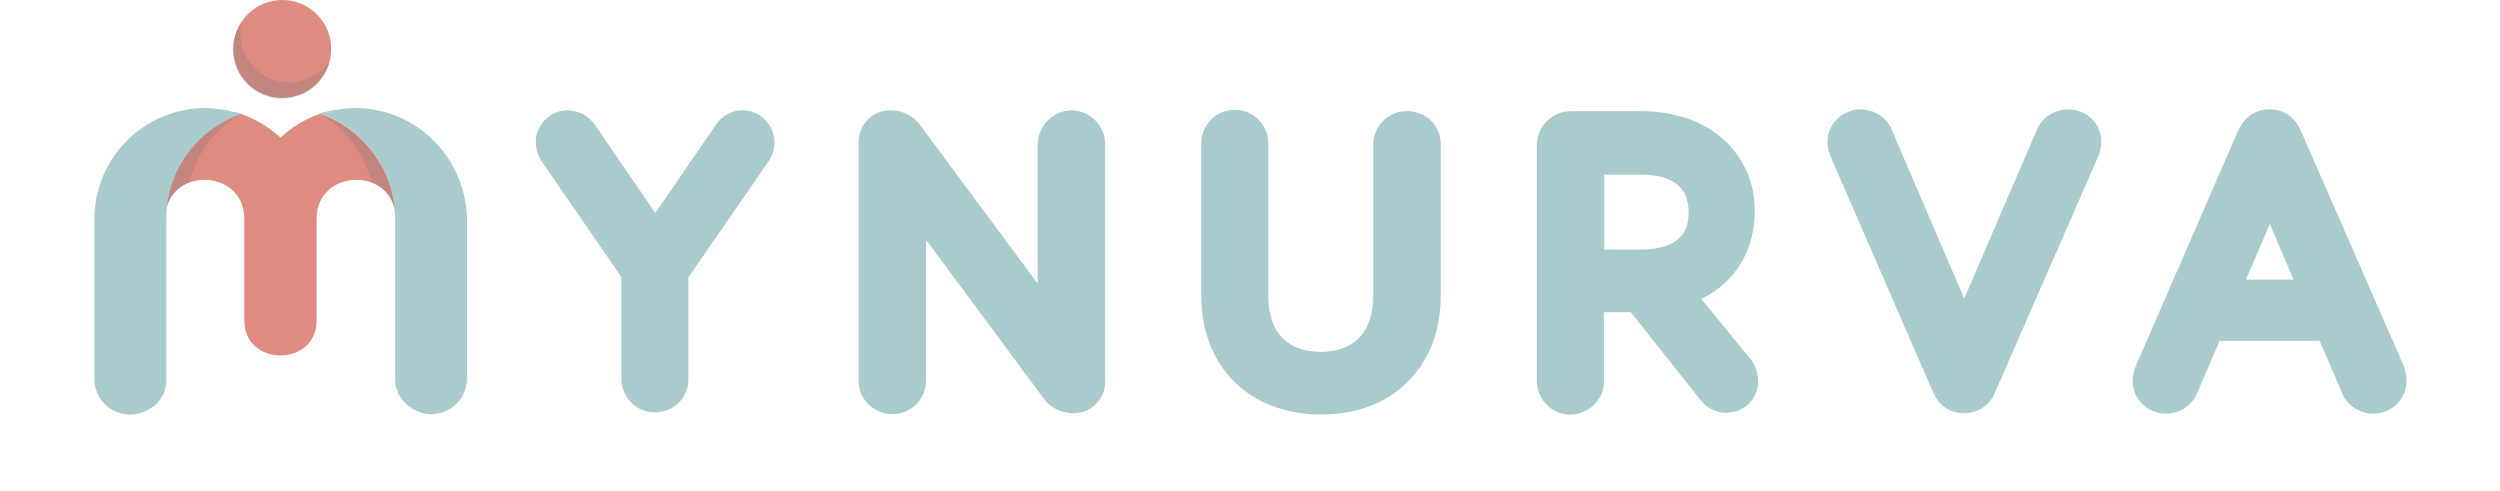 <?xml version="1.0" encoding="UTF-8"?>
<!-- Generator: Adobe Illustrator 24.3.0, SVG Export Plug-In . SVG Version: 6.00 Build 0)  -->
<svg version="1.1" id="Layer_1" xmlns="http://www.w3.org/2000/svg" xmlns:xlink="http://www.w3.org/1999/xlink" x="0px" y="0px" viewBox="0 0 566.9 111.4" style="enable-background:new 0 0 566.9 111.4;" xml:space="preserve">
<style type="text/css">
	.st0{fill:#A9CBCE;}
	.st1{fill:#DE8C82;}
	.st2{opacity:0.25;fill:#737474;enable-background:new    ;}
</style>
<path class="st0" d="M326.7,32.5v34.6c0,8-2.7,14.9-7.8,19.8c-4.9,4.7-11.6,7.1-19.3,7.1c-16.2,0-27.2-10.8-27.2-26.9V32.5  c0-4.2,3.4-7.6,7.6-7.6c4.2,0,7.6,3.4,7.6,7.6V67c0,4.3,1.1,7.5,3.3,9.7c2,2,5,3.1,8.6,3.1s6.6-1.1,8.6-3.1c2.2-2.2,3.3-5.5,3.3-9.7  V32.5c0.2-4.2,3.7-7.5,7.9-7.3C323.4,25.3,326.6,28.5,326.7,32.5z M243,25c-4.2,0.1-7.6,3.5-7.7,7.7v31.6l-26.4-35.6l0,0  c-1.6-2.3-4.1-3.7-6.9-3.7c-4-0.1-7.2,3.1-7.3,7.1c0,0.1,0,0.2,0,0.3V86c-0.2,4.2,3.2,7.8,7.4,7.9c4.2,0.2,7.8-3.2,7.9-7.4  c0-0.2,0-0.4,0-0.6V54.4L236.4,90l0,0c1.5,2.3,4.1,3.7,6.9,3.7c4,0.1,7.3-3.1,7.3-7.1c0-0.1,0-0.2,0-0.3V32.7  C250.6,28.5,247.2,25.1,243,25z M168.4,25c-2.4,0-4.6,1.2-6,3.2l-13.8,20.1l-13.7-20l-0.1-0.1c-1.4-2-3.6-3.1-6-3.2  c-4,0-7.3,3.2-7.3,7.2c0,1.5,0.4,3,1.2,4.2l18.2,26.4v23.4c0.2,4.2,3.7,7.5,7.9,7.3c4-0.1,7.2-3.3,7.3-7.3V62.9l18.1-26.2  c2.4-3.3,1.7-7.9-1.6-10.3C171.4,25.5,169.9,25,168.4,25L168.4,25z M545.7,86.4c0,4.1-3.4,7.4-7.5,7.4c-3.1,0-5.9-1.8-7.1-4.6l0-0.1  L526,77.3h-22.7l-5.1,11.9c-1.2,2.8-4,4.6-7.1,4.6c-4.1,0-7.5-3.3-7.5-7.4c0-1.2,0.3-2.4,0.8-3.6l23-52.9c1.5-3.4,4-5.1,7.3-5.1  c3.3,0,5.9,1.9,7.2,5.2l23.1,52.8C545.4,84,545.7,85.2,545.7,86.4L545.7,86.4z M520.1,63.4l-5.4-12.6l-5.4,12.6H520.1z M397,81.5  c1.1,1.4,1.6,3.1,1.7,4.8c0.1,4-3.1,7.2-7.1,7.3c0,0-0.1,0-0.1,0c-2.3,0-4.5-1.1-5.9-2.9l-15.8-19.9h-6.1v15.3  c0.2,4.2-3.1,7.7-7.3,7.9c-4.2,0.2-7.7-3.1-7.9-7.3c0-0.2,0-0.4,0-0.6v-53c-0.1-4.3,3.3-7.8,7.6-7.9c0.1,0,0.2,0,0.3,0h15.7  c7.5,0,13.9,2.2,18.6,6.3c4.7,4.2,7.3,10.1,7.2,16.4c0,8.9-4.4,16.1-12.1,19.9L397,81.5z M382.9,48c0-5.6-3.7-8.4-10.9-8.4h-8.2v17  h8.3C382.9,56.5,382.9,50.3,382.9,48L382.9,48z M469,24.8c-3.1,0-5.9,1.8-7.1,4.6l-16.5,38.3l-16.4-38.2v-0.1  c-1.2-2.8-4-4.6-7.1-4.6c-4.1,0-7.5,3.3-7.5,7.4c0,1.2,0.3,2.4,0.8,3.5l23,52.9c1.4,3.4,4,5.1,7.2,5.1c3.3,0,6.2-2.1,7.2-5.2  l23.1-52.8c0.5-1.1,0.8-2.3,0.8-3.6C476.5,28.1,473.2,24.8,469,24.8z"/>
<path class="st1" d="M72.6,25.8c-3.3,1.1-6.4,3-9,5.4c-2.6-2.4-5.7-4.2-9-5.4c-10.2,3.5-17,13.1-17.1,23.8c0-11.9,17.9-11.6,17.9,0  v23c0,5.4,4.1,8,8.2,8s8.2-2.6,8.2-8v-23c0-11.6,17.9-11.9,17.9,0C89.6,38.9,82.7,29.3,72.6,25.8z"/>
<path class="st2" d="M37.5,49.6c-0.2-3.6,2-6.9,5.4-8.2c1.7-6.6,5.9-12.2,11.7-15.6C44.4,29.3,37.5,38.9,37.5,49.6z"/>
<path class="st2" d="M72.6,25.8c5.8,3.4,10,9.1,11.7,15.6c3.4,1.3,5.6,4.6,5.4,8.2C89.6,38.9,82.7,29.3,72.6,25.8z"/>
<path class="st0" d="M53.1,25.4l-0.5-0.1l-0.4-0.1L51.7,25l-0.8-0.1h-0.1l0,0c-1.4-0.2-2.8-0.4-4.2-0.4c-13.9,0-25.2,11.3-25.2,25.2  v36.2c0,4.5,3.6,8.1,8.1,8.1c1.5,0,3-0.4,4.2-1.2l0,0l0.2-0.1l0.2-0.1c0.2-0.1,0.4-0.3,0.6-0.4l0.1,0c0.2-0.1,0.3-0.3,0.5-0.5  l0.1-0.1l0.5-0.5l0.1-0.1c0.1-0.2,0.3-0.3,0.4-0.5c0,0,0,0,0-0.1c0.1-0.2,0.3-0.4,0.4-0.6l0.1-0.1c0.1-0.2,0.2-0.4,0.3-0.6V89  c0.1-0.2,0.2-0.4,0.2-0.7v-0.1c0.1-0.2,0.1-0.4,0.2-0.6c0,0,0,0,0-0.1c0-0.2,0.1-0.5,0.1-0.7c0,0,0-0.1,0-0.2c0-0.2,0-0.5,0-0.7  V49.6c0-10.8,6.9-20.3,17.1-23.8l-1-0.3L53.1,25.4z"/>
<path class="st0" d="M80.7,24.5c-1.4,0-2.8,0.1-4.2,0.4l0,0h-0.1L75.5,25l-0.5,0.1l-0.4,0.1L74,25.3l-0.5,0.1l-1,0.3  c10.2,3.5,17,13.1,17.1,23.8v36.2c0,0.2,0,0.5,0,0.7c0,0.1,0,0.1,0,0.2c0,0.2,0.1,0.5,0.1,0.7c0,0,0,0,0,0.1c0,0.2,0.1,0.4,0.2,0.6  c0,0,0,0.1,0.1,0.1c0.1,0.2,0.1,0.4,0.2,0.7V89c0.1,0.2,0.2,0.4,0.3,0.6l0.1,0.1c0.1,0.2,0.2,0.4,0.4,0.6c0,0,0,0,0,0.1  c0.1,0.2,0.3,0.4,0.4,0.5l0.1,0.1c0.2,0.2,0.3,0.4,0.5,0.5l0.1,0.1l0.5,0.5l0.1,0c0.2,0.2,0.4,0.3,0.6,0.4l0.1,0.1l0.2,0.1l0,0  c1.3,0.8,2.7,1.2,4.2,1.2c4.5,0,8.1-3.6,8.1-8.1V49.6C105.6,35.8,94.5,24.6,80.7,24.5z"/>
<circle class="st1" cx="64" cy="11.1" r="11.1"/>
<path class="st2" d="M65.6,18.7c-6.1,0-11.1-5-11.1-11.1l0,0c0-0.9,0.1-1.8,0.3-2.7c-3.5,5-2.3,12,2.8,15.5c5,3.5,12,2.3,15.5-2.8  c0.8-1.1,1.4-2.4,1.7-3.7C72.7,16.8,69.3,18.6,65.6,18.7z"/>
<style id="stylish-1" class="stylish" type="text/css">.world-map .alert {display:block!important;}</style></svg>